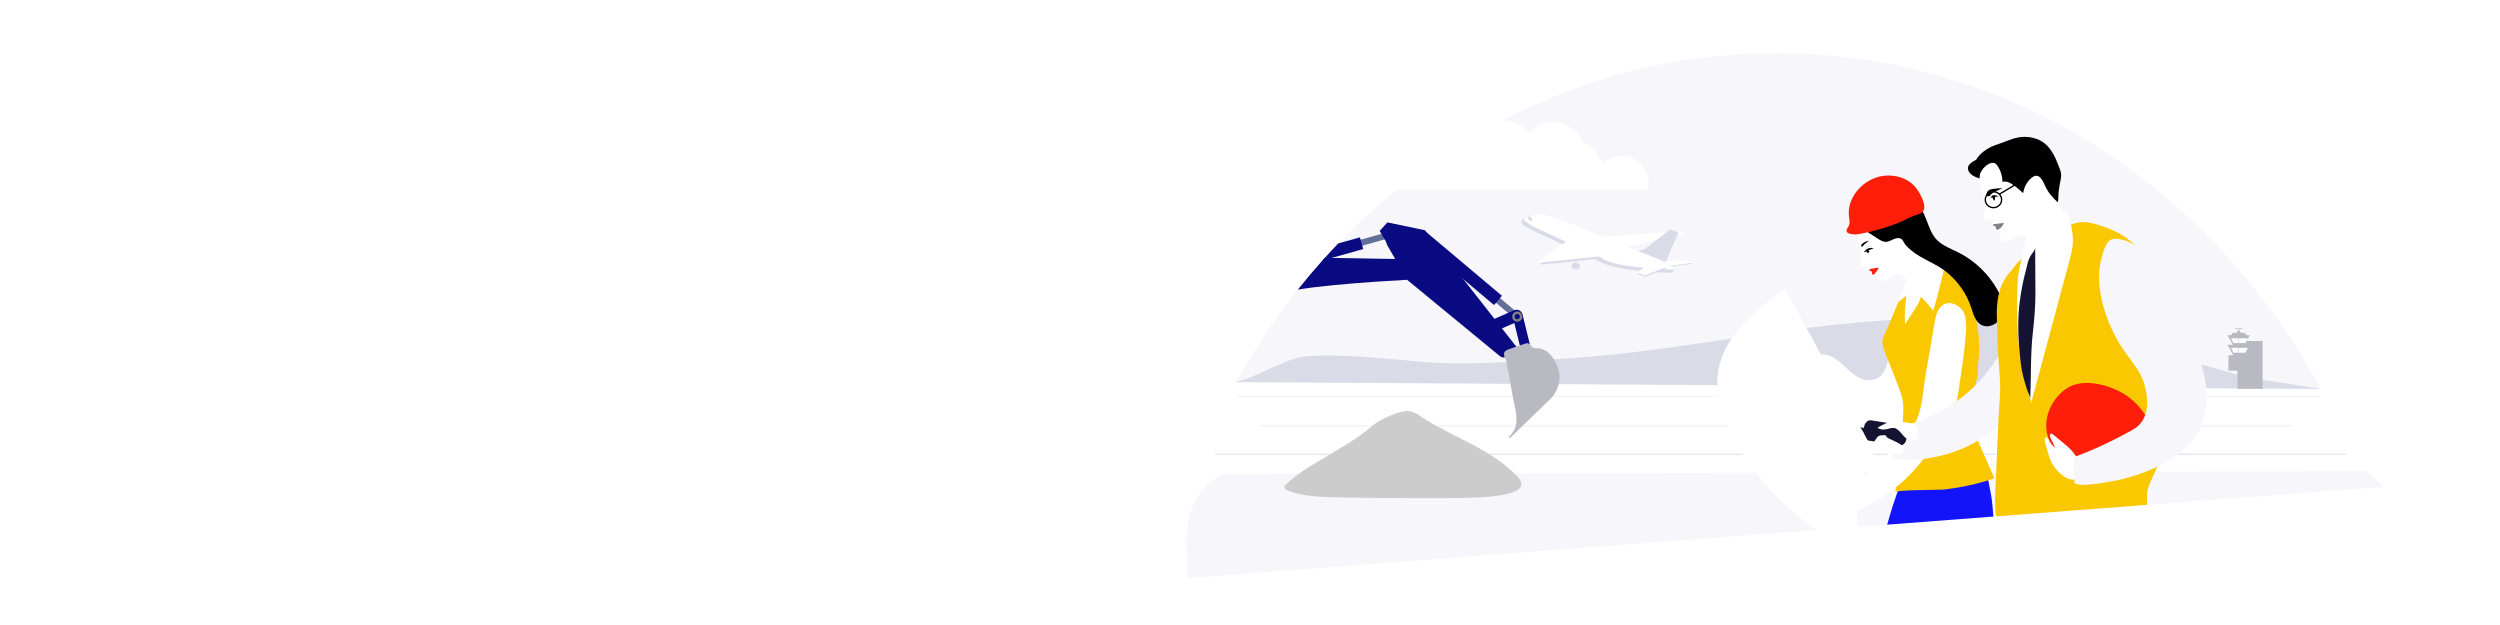 <?xml version="1.0" encoding="UTF-8" standalone="no"?>
<svg
   xmlns:ns="&amp;ns_sfw;"
   xmlns:dc="http://purl.org/dc/elements/1.1/"
   xmlns:cc="http://creativecommons.org/ns#"
   xmlns:rdf="http://www.w3.org/1999/02/22-rdf-syntax-ns#"
   xmlns:svg="http://www.w3.org/2000/svg"
   xmlns="http://www.w3.org/2000/svg"
   xmlns:sodipodi="http://sodipodi.sourceforge.net/DTD/sodipodi-0.dtd"
   xmlns:inkscape="http://www.inkscape.org/namespaces/inkscape"
   version="1.1"
   id="Ebene_1"
   x="0px"
   y="0px"
   viewBox="0 0 1440 360"
   style="enable-background:new 0 0 1440 360;"
   xml:space="preserve"
   sodipodi:docname="illustration bauprojekte.svg"
   inkscape:version="1.0.2 (e86c8708, 2021-01-15)"><defs
   id="defs1047"><filter
     id="filter1_d"
     x="741.242"
     y="-24.054"
     width="283.599"
     height="175.786"
     filterUnits="userSpaceOnUse"
     color-interpolation-filters="sRGB"><feFlood
       flood-opacity="0"
       result="BackgroundImageFix"
       id="feFlood797" /><feColorMatrix
       in="SourceAlpha"
       type="matrix"
       values="0 0 0 0 0 0 0 0 0 0 0 0 0 0 0 0 0 0 127 0"
       id="feColorMatrix799" /><feOffset
       dy="4"
       id="feOffset801" /><feGaussianBlur
       stdDeviation="34"
       id="feGaussianBlur803" /><feColorMatrix
       type="matrix"
       values="0 0 0 0 0.039 0 0 0 0 0.039 0 0 0 0 0.51 0 0 0 0.07 0"
       id="feColorMatrix805" /><feBlend
       mode="normal"
       in2="BackgroundImageFix"
       result="effect1_dropShadow"
       id="feBlend807" /><feBlend
       mode="normal"
       in="SourceGraphic"
       in2="effect1_dropShadow"
       result="shape"
       id="feBlend809" /></filter></defs><sodipodi:namedview
   pagecolor="#ffffff"
   bordercolor="#666666"
   borderopacity="1"
   objecttolerance="10"
   gridtolerance="10"
   guidetolerance="10"
   inkscape:pageopacity="0"
   inkscape:pageshadow="2"
   inkscape:window-width="1531"
   inkscape:window-height="480"
   id="namedview1045"
   showgrid="false"
   inkscape:zoom="0.74097222"
   inkscape:cx="819.86879"
   inkscape:cy="225.88566"
   inkscape:window-x="202"
   inkscape:window-y="493"
   inkscape:window-maximized="0"
   inkscape:current-layer="Ebene_1" />
<style
   type="text/css"
   id="style913">
	.st0{fill:#F7F7FB;}
	.st1{fill:#D9DCE7;}
	.st2{fill-rule:evenodd;clip-rule:evenodd;fill:#FFFFFF;}
	.st3{fill:#B9B9C2;}
	.st4{fill:#FFFFFF;}
	.st5{fill:#E4E6F0;}
	.st6{fill:#1414FA;}
	.st7{fill:#FAC800;}
	.st8{fill:#32DCC8;}
	.st9{fill:#FF1E0A;}
	.st10{fill:#F9F9F9;}
	.st11{fill:#141432;}
	.st12{fill:#808080;}
	.st13{fill:none;stroke:#000000;stroke-width:0.8;stroke-miterlimit:10;}
	.st14{fill:#636F99;}
	.st15{fill:#0A0A82;}
	.st16{fill:#CCCCCC;}
</style>
<g
   id="g919">
	<path
   class="st0"
   d="M1372.778,280.397l-689.049,52.565l-0.395-20.428   c-0.201-10.399,2.426-20.41,7.287-27.808   c4.893-7.435,11.696-11.661,18.848-11.69l654.54-1.659L1372.778,280.397z"
   id="path917" />
</g>
<path
   class="st0"
   d="M1336.91,224.42l-624.9-4.44  c10.44-18.8,22.34-36.58,35.54-53.15c4.56-5.73,9.27-11.32,14.14-16.75  c0.47-0.53,0.94-1.06,1.42-1.58c2.54-2.81,5.12-5.57,7.73-8.29  c65.76-68.4,155.85-110.31,254.97-109.61  C1159.2,31.55,1275.15,109.41,1336.91,224.42z"
   id="path921" />
<path
   class="st1"
   d="M1336.756,223.966c-19.871-3.097-39.484-5.935-48.258-8.258  c-8.774-2.323-110.967-33.598-180.841-32.135  c-68.596,1.437-135.782,18.287-204.218,22.851  c-66.323,4.423-73.973,2.962-94.683,1.026  c-31.947-2.986-52.903-3.613-61.419-1.29  c-12.567,3.427-24.504,11.603-36.387,13.919L1336.756,223.966z"
   id="path923" />

<g
   id="g951">
	<path
   class="st3"
   d="M1287.485,189.608c-0.11,0-0.23-0.084-0.23-0.225   c0-0.113,0.09-0.226,0.23-0.226h4.04c0.11,0,0.22,0.085,0.22,0.226   c0,0.112-0.08,0.225-0.22,0.225H1287.485z"
   id="path927" />
	<path
   class="st3"
   d="M1288.245,192.06l1.3-2.339l1.3,2.339H1288.245z"
   id="path929" />
	<path
   class="st3"
   d="M1303.255,196.401h-14.44v27.565h14.44V196.401z"
   id="path931" />
	<path
   class="st3"
   d="M1295.865,193.075l-6.38,11.64l-6.4-11.64H1295.865z"
   id="path933" />
	<path
   class="st4"
   d="M1293.355,197.613l1.41-2.79h-9.71l1.42,2.79H1293.355z"
   id="path935" />
	<path
   class="st3"
   d="M1295.865,198.599l-6.38,11.64l-6.4-11.64H1295.865z"
   id="path937" />
	<path
   class="st4"
   d="M1293.355,203.166l1.41-2.819h-9.71l1.42,2.819H1293.355z"
   id="path939" />
	<path
   class="st3"
   d="M1295.895,204.743h-7.08v11.189h7.08V204.743z"
   id="path941" />
	<path
   class="st3"
   d="M1294.995,204.602h-11.4v8.906h11.4V204.602z"
   id="path943" />
	<path
   class="st3"
   d="M1294.175,208.492h-10.58v0.592h10.58V208.492z"
   id="path945" />
	<path
   class="st3"
   d="M1289.435,193.949h-0.26v9.385h0.26V193.949z"
   id="path947" />
	<path
   class="st3"
   d="M1286.325,191.694c-0.19,0-0.39,0.112-0.5,0.31l-1.08,1.945h9.57   l-1.05-1.889c-0.11-0.225-0.36-0.366-0.62-0.366H1286.325z"
   id="path949" />
</g>
<g
   id="g981">
	<path
   class="st1"
   d="M957.588,151.061l12.696-0.705l4.796,1.551l-13.824,1.832   L957.588,151.061z"
   id="path953" />
	<path
   class="st4"
   d="M957.588,150.497l12.696-0.705l4.796,1.551l-13.824,1.832   L957.588,150.497z"
   id="path955" />
	<path
   class="st1"
   d="M876.364,127.384c0.197-0.648,0.677-1.155,1.297-1.381l2.54-0.902   l2.793-1.381c0.959-0.479,2.003-0.704,3.075-0.676l1.1,0.028   c1.467,0.028,2.934,0.31,4.317,0.789l11.482,3.89   c0.339,0.112,0.706,0.253,1.044,0.394l54.141,22.21   c0.874,0.366,1.721,0.817,2.511,1.381l2.708,1.888   c0.705,0.48,0.987,1.381,0.733,2.171l-0.084,0.31   c-0.198,0.592-0.762,1.014-1.383,0.986l-11.087-0.366   c-0.367,0-0.706-0.028-1.072-0.085l-13.204-1.494   c-0.705-0.084-1.439-0.197-2.116-0.338l-6.856-1.437   c-1.382-0.282-2.736-0.733-4.034-1.353l-41.05-19.053   c-0.592-0.282-1.156-0.592-1.721-0.902l-4.26-2.565   C876.476,129.075,876.138,128.202,876.364,127.384z"
   id="path957" />
	<path
   class="st4"
   d="M963.372,153.597l-2.709-1.888c-0.79-0.536-1.636-1.015-2.511-1.381   l-54.14-22.21c-0.339-0.141-0.705-0.282-1.044-0.395l-11.482-3.889   c-1.383-0.479-2.85-0.733-4.317-0.789l-1.1-0.029   c-1.072-0.028-2.116,0.198-3.076,0.677l-2.793,1.381l-2.369,0.845   c-0.113,0.733,0.225,1.466,0.874,1.861l4.26,2.564   c0.565,0.339,1.129,0.649,1.721,0.902l41.05,18.997   c1.298,0.592,2.652,1.043,4.034,1.353l6.856,1.437   c0.705,0.141,1.411,0.254,2.116,0.339l13.204,1.493   c0.366,0.029,0.705,0.057,1.072,0.085l11.087,0.366c0.029,0,0.029,0,0.057,0   C964.275,154.668,963.964,153.992,963.372,153.597z"
   id="path959" />
	<path
   class="st4"
   d="M921.532,136.517l45.282-3.241l3.808,1.55l-35.548,7.751   L921.532,136.517z"
   id="path961" />
	<path
   class="st1"
   d="M906.72,155.119c0.811,0,1.467-0.82,1.467-1.832   c0-1.012-0.656-1.832-1.467-1.832c-0.81,0-1.467,0.82-1.467,1.832   C905.253,154.299,905.91,155.119,906.72,155.119z"
   id="path963" />
	<path
   class="st1"
   d="M908.554,155.26c0.81,0,1.467-0.82,1.467-1.832   c0-1.012-0.657-1.832-1.467-1.832s-1.467,0.82-1.467,1.832   C907.087,154.44,907.744,155.26,908.554,155.26z"
   id="path965" />
	<path
   class="st1"
   d="M907.99,146.382h-0.706v7.61h0.706V146.382z"
   id="path967" />
	<path
   class="st1"
   d="M943.538,144.55l3.668-0.987l14.67-11.415l4.937,1.691l-7.335,17.052   L943.538,144.55z"
   id="path969" />
	<path
   class="st1"
   d="M952.341,151.878l-9.451,5.919l4.937,1.691l12.272-4.933   L952.341,151.878z"
   id="path971" />
	<path
   class="st4"
   d="M952.143,151.032l-9.452,5.919l4.938,1.691l12.272-4.932   L952.143,151.032z"
   id="path973" />
	<path
   class="st1"
   d="M904.802,139.618l-17.69,12.26l0.988,0.564l34.984-3.664   L904.802,139.618z"
   id="path975" />
	<path
   class="st4"
   d="M903.109,138.49l-17.69,12.261l0.988,0.563l34.984-3.664   L903.109,138.49z"
   id="path977" />
	<path
   class="st1"
   d="M882.74,126.088l-0.593-0.423c-0.254-0.169-0.451-0.423-0.536-0.733   l-0.141-0.451l-1.241,0.62l-0.198,0.085l0.085,0.592   c0.085,0.479,0.338,0.874,0.733,1.155l0.621,0.395   c0.169,0.113,0.395,0.141,0.593,0.056c0.197-0.084,0.338-0.225,0.423-0.422   L882.74,126.088z"
   id="path979" />
</g>
<rect
   id="XMLID_311_"
   x="699.929"
   y="261.313"
   class="st5"
   width="651.969"
   height="0.784" />
<rect
   id="XMLID_600_"
   x="725.394"
   y="245.17"
   class="st5"
   width="595.276"
   height="0.367" />
<rect
   id="XMLID_315_"
   x="712.504"
   y="228.353"
   class="st5"
   width="623.622"
   height="0.264" />
<g
   id="g1024">
	<path
   id="XMLID_712_"
   d="M1146.258,102.411c0.383-2.904-0.308-7.783-2.557-9.993   c-2.242-2.203-6.502-0.156-8.466,1.481c-0.699,0.583-1.343,1.29-1.597,2.164   c-0.365,1.249,0.148,2.623,0.996,3.61c2.273,2.646,6.884,3.403,10.075,4.447   c0.419,0.137,0.89-0.103,1.147-0.462   C1146.113,103.299,1146.2,102.849,1146.258,102.411z" />
	<path
   id="XMLID_710_"
   class="st4"
   d="M1093.361,134.513c-4.472-0.228-8.953,0.749-13.417,0.246   c-1.735-0.195-3.921-0.576-5.528-1.262c-1.047-0.447-2.424-2.423-3.234-1.467   c-0.319,0.376-0.569,0.766-0.778,1.166c-0.526,1.35-0.514,3.018-0.312,4.288   c0.359,2.258,1.049,4.407,1.773,6.558c0.513,1.523,0.704,3.066,0.104,4.62   c-0.032,0.714-0.437,1.311-0.626,1.976c-0.421,1.482,0.214,2.551,1.743,2.58   c1.377,0.026,2.238,0.602,3.2,1.503c0.687,0.644,1.555,1.06,2.263,1.671   c0.306,0.264,0.234,0.508,0.187,0.875c-0.065,0.514,0.269,0.679,0.731,0.744   c0.315,0.045,0.629,0.089,0.944,0.134c0.108,0.015,0.218,0.031,0.318,0.077   c0.345,0.159,0.436,0.596,0.507,0.969c0.097,0.513,0.236,1.018,0.416,1.509   c0.113,0.308,0.244,0.616,0.457,0.865c0.848,0.993,2.571,0.355,3.562-0.043   c1.152-0.462,2.212-1.103,3.325-1.645c1.166-0.567,2.505-1.897,3.762-2.126   c1.641-0.298,3.597,1.262,4.544,2.424c1.379,1.691,2.751,4.454,2.587,6.626   c-0.192,2.543-1.497,5.106-2.154,7.555c-1.865,6.95-3.914,13.851-6.144,20.693   c0.51-1.563,3.73-3.771,4.902-4.996c1.72-1.799,3.414-3.622,5.083-5.469   c6.326-6.998,15.129-15.347,15.823-25.317   C1118.357,145.512,1106.48,135.183,1093.361,134.513z" />
	<path
   id="XMLID_709_"
   class="st4"
   d="M1100.911,224.056c9.076-11.615,14.441-32.517,8.806-46.202   c-1.432-3.478-5.205-6.506-9.398-6.176c-3.256,0.257-5.975,2.464-7.431,5.035   s-1.874,5.485-2.271,8.336c-0.94,6.755-1.881,13.511-2.821,20.266   c-0.735,5.284-2.402,11.615-8.167,13.254   c-12.04,3.423-17.86-12.788-28.023-14.249c-1.265-0.182-2.561-0.142-3.826-0.322   c-5.418-0.771-9.215-5.329-14.504-6.617c-1.952-0.475-4.471-0.268-5.409,1.309   c-0.694,1.166-0.193,2.659,0.801,3.644c1.568,1.553,3.97,2.475,5.722,3.945   c2.473,2.075,4.966,4.133,7.449,6.199c4.828,4.018,9.656,8.036,14.484,12.055   c6.812,5.669,14.695,11.717,24.073,11.453   C1088.906,235.747,1096.092,230.223,1100.911,224.056z" />
	<path
   class="st6"
   d="M1148.21,297.53l-61.2,4.67   c3.95-14.33,9.96-31.89,17.21-41.67c0.84-1.13,1.72-2.26,2.66-3.33   c0.26-0.9,0.58-1.77,1.02-2.61c3.88-7.38,19.45-7.37,25.3-2.5   c9.49,7.88,11.61,22.16,13.73,33.42   C1147.44,288.19,1147.79,292.86,1148.21,297.53z"
   id="path989" />
	<path
   id="XMLID_707_"
   class="st7"
   d="M1086.387,204.702c-0.883-2.312-2.036-5.141-2.127-7.646   c-0.095-2.612,2.038-5.86,3.026-8.242c2.499-6.024,4.997-12.048,7.496-18.073   c1.284-3.097,2.655-6.314,5.204-8.491c2.205-1.883,5.059-2.783,7.829-3.639   c4.336-1.339,10.077-4.568,14.425-1.919c1.849,1.127,3.299,2.874,4.576,4.591   c0.732,0.984,3.347,3.786,3.347,5.013c2.65,4.054,4.848,8.403,6.547,12.938   c2.621,6.997,3.042,13.622,3.322,20.996c0.173,4.556-0.886,8.994-0.886,13.472   c0,9.171-7.212,18.923-4.311,28.11c3.614,11.447,9.329,22.618,13.912,33.719   c-9.437,3.177-19.214,5.338-29.109,6.444c-2.436,0.272-27.697,0.14-27.844,1.451   c1.375-12.226,2.21-24.289,4.04-36.336c0-6.927,1.477-13.075-0.729-19.823   c-2.398-7.335-5.603-14.502-8.385-21.701   C1086.609,205.279,1086.497,204.991,1086.387,204.702z" />
	<path
   id="XMLID_706_"
   class="st4"
   d="M1101.816,152.32c-2.852,7.184-5.704,14.369-8.556,21.553   c1.832-0.883,3.291-2.43,4.854-3.727c-0.694,5.511-1.389,11.091-0.692,16.601   c1.89-2.977,3.78-5.954,5.669-8.931c1.404-2.211,2.83-4.477,3.423-7.028   c2.272,2.831,5.043,5.208,6.917,8.247c2.426-6.855,3.857-14.263,5.736-21.3   c0.633-2.369,1.017-5.393-1.166-6.765c-1.251-0.787-2.899-0.68-4.405-0.542   c-4.055,0.371-8.11,0.743-12.166,1.114c0.186,0.564,0.372,1.127,0.558,1.691" />
	<path
   id="XMLID_705_"
   class="st8"
   d="M1076.665,143.059c-0.663,0.31-1.18,0.525-1.896,0.637   c-0.034,0.084-0.09,0.15-0.135,0.225c-0.091-0.136-0.145-0.3-0.145-0.465   c-0.002-1.161,1.558-1.844,2.517-1.79c0.277,0.016,0.866,0.168,0.979,0.455   c0.026,0.066,0.027,0.137,0.025,0.208c-0.134,0.075-0.255,0.139-0.307,0.171   C1077.367,142.706,1077.02,142.893,1076.665,143.059z" />
	<path
   id="XMLID_704_"
   d="M1075.107,144.317c0.079-0.308,0.336-0.516,0.827-0.403   c0.741,0.171,1.148,1.559,0.213,1.732   C1075.42,145.78,1074.963,144.881,1075.107,144.317z" />
	<path
   id="XMLID_703_"
   class="st9"
   d="M1081.212,154.213c0.262-0.078,0.538-0.211,0.723,0.068   c0.178,0.268-0.05,0.51-0.178,0.731c-0.577,0.992-1.221,1.932-2.052,2.723   c-0.138,0.131-0.269,0.269-0.419,0.391c-0.719,0.193-1.125-0.192-1.004-0.819   c0.145-0.75-0.102-1.041-0.762-1.216c-0.328-0.087-0.715-0.258-0.745-0.641   c-0.019-0.249,0.123-0.363,0.3-0.446c0.138-0.065,0.297-0.111,0.421-0.185   C1078.737,154.627,1080,154.574,1081.212,154.213z" />
	<path
   id="XMLID_702_"
   class="st10"
   d="M1076.665,143.059c-0.663,0.31-1.18,0.525-1.896,0.637   c-0.034,0.084-0.09,0.15-0.135,0.225c-0.091-0.136-0.145-0.3-0.145-0.465   c-0.002-1.161,1.558-1.844,2.517-1.79c0.277,0.016,0.866,0.168,0.979,0.455   c0.026,0.066,0.027,0.137,0.025,0.208c-0.134,0.075-0.255,0.139-0.307,0.171   C1077.367,142.706,1077.02,142.893,1076.665,143.059z" />
	<path
   id="XMLID_701_"
   class="st4"
   d="M1120.851,244.581c1.371-2.45,2.696-4.926,3.988-7.419   c3.034-5.855,3.454-13.925,4.495-20.365c1.208-7.47,2.144-14.984,2.805-22.521   c0.457-5.209,1.287-13.05-2.968-16.942c-3.724-3.407-9.134-4.085-12.217,0.454   c-1.621,2.387-2.149,5.329-2.639,8.173c-1.744,10.128-3.489,20.255-5.233,30.383   c-1.44,8.359-1.672,18.47-5.461,26.177c-2.466,5.016-7.383,8.703-10.88,12.978   c-5.724,6.995-11.867,13.624-19.128,19.07c-3.828,2.952-7.914,5.7-10.898,9.504   c-2.984,3.804-4.72,9.003-3.053,13.541c0.677-0.193,1.352-0.393,2.024-0.602   c16.81-5.224,31.939-15.511,43.272-28.947   C1111.093,260.79,1116.232,252.834,1120.851,244.581z" />
	<path
   id="XMLID_697_"
   d="M1150.633,167.152c0.072,0.13,0.143,0.26,0.214,0.391   c1.981,3.659,3.562,7.78,2.98,11.9c-1.005,7.121-10.477,12.059-15.267,5.269   c-1.669-2.365-2.362-5.256-3.296-7.996c-2.615-7.674-7.465-14.527-13.675-19.717   c-6.404-5.353-14.451-7.498-20.804-12.863c-1.182-0.998-2.512-2.189-3.446-3.424   c-0.794-1.05-1.162-2.472-2.373-3.164c-1.32-0.754-2.993-0.344-4.383,0.273   c-1.39,0.618-2.759,1.441-4.279,1.478c-1.736,0.043-3.309-0.945-4.761-1.896   c-2.25-1.474-4.531-2.955-6.803-4.383c-2.002-1.259-4.185-1.937-5.302-4.218   c-2.549-5.204,2.675-8.404,6.424-10.839c7.533-4.892,18.28-6.194,26.431-1.824   c7.452,3.995,7.46,16.244,13.422,22.123c3.413,3.366,8.098,5.02,12.377,7.179   C1137.546,150.21,1145.51,157.884,1150.633,167.152z" />
	<path
   id="XMLID_696_"
   class="st0"
   d="M1173.716,211.804c4.986-13.785,9.939-33.197,4.726-47.374   c-1.279-3.478-4.649-6.506-8.394-6.176c-2.908,0.257-5.336,2.464-6.637,5.035   s-1.674,5.485-2.028,8.336c-1.239,9.959-1.122,19.483-6.599,27.856   c-5.449,8.331-10.41,16.284-17.659,23.217   c-13.782,13.181-31.64,22.07-50.479,24.393   c1.153,5.716,2.306,11.432,3.458,17.148c19.574,2.374,39.963-3.039,55.89-14.838   c12.523-9.277,22.189-22.425,27.569-37.175   C1173.614,212.087,1173.665,211.946,1173.716,211.804z" />
	<path
   class="st7"
   d="M1236.7,284.55c-0.14,1.68-0.1,3.87,0.04,6.23   l-86.94,6.63c-0.65-4.13-0.73-9.09-0.61-11.82   c0.66-15.03,1.32-30.06,1.99-45.09c0.3-6.8,1.19-13.87,0.84-20.62   c-0.37-7.44-1.14-14.85-1.41-22.29c-0.08-2.39-0.13-4.77-0.13-7.15   c-0.36-6.56-0.72-13.21,0.53-19.65c1.05-5.42,3.33-10.53,7.12-14.48   c1.57-1.63,2.56-3.63,4.16-5.22c1.87-1.86,4.14-3.25,5.83-5.31   c2.11-2.57,4.53-5.86,7.12-7.88c3.65-2.83,9.03-4.46,13.16-6.48   c2.94-1.43,5.94-2.88,9.16-3.33c4.02-0.56,8.07,0.48,11.93,1.72   c7.52,2.42,15.03,5.81,20.43,11.74c3.95,4.34,6.56,9.79,8.7,15.32   c1.82,4.67,3.35,9.48,4.4,14.4c2.54,11.94,2.22,24.29,4.42,36.28   c0.81,4.47,1.05,8.36,1.12,12.85c0.09,5.81,1.43,11.47,1.31,17.33   c-0.25,11.47-3.78,22.49-8.08,32.95   C1239.93,275.2,1237.11,279.67,1236.7,284.55z"
   id="path1000" />
	<path
   id="XMLID_693_"
   class="st9"
   d="M1226.865,273.913c9.199-3.299,12.849-14.187,11.977-23.179   c-0.521-5.371-1.128-9.033-4.405-13.538c-3.222-4.43-7.368-8.193-12.118-10.927   c-8.449-4.864-22.681-8.413-31.427-2.872   c-9.717,6.156-15.332,19.468-10.524,30.172   c4.448,9.902,15.547,14.578,25.685,18.115   C1212.803,274.038,1220.198,276.304,1226.865,273.913z" />
	<path
   id="XMLID_692_"
   class="st10"
   d="M1177.172,141.282c0.356,0.681,0.738,1.348,1.139,2.003   c-0.29,0.131-0.585,0.242-0.889,0.328   C1177.354,142.837,1177.278,142.06,1177.172,141.282z" />
	<path
   id="XMLID_690_"
   class="st4"
   d="M1164.17,209.018c-0.012-0.042,0.017-0.524,0.005-0.566   c-0.624-2.214-3.271-18.471-1.997-46.086c0.347-7.513,2.851-14.685,4.261-22.022   c0.554-2.88,0.399-5.637,2.336-7.905c2.084-2.441,4.588-4.657,7.538-5.974   c4.571-2.04,9.469-2.325,13.858-4.876c0.109-0.063,2.198,5.838,2.348,6.386   c0.65,2.37,0.933,4.741,1.28,7.162c0.668,4.658-0.391,9.726-1.604,14.24   c-7.468,27.793-14.936,55.586-22.404,83.378c0.445-1.657-0.41-2.799-0.921-4.24   c-0.715-2.017-0.983-4.327-1.458-6.417   C1166.415,217.705,1165.381,213.323,1164.17,209.018z" />
	<path
   id="XMLID_689_"
   class="st11"
   d="M1170.939,191.389c-1.467,12.77-0.928,25.716-1.565,38.566   c0.073-1.47-1.251-3.814-1.704-5.238c-0.579-1.82-1.144-3.645-1.677-5.48   c-1.083-3.729-1.704-7.212-2.151-11.064c-1.351-11.64-1.955-23.448-0.395-35.061   c0.78-5.807,1.92-11.565,3.416-17.229c0.692-2.62,1.213-5.768,2.505-8.164   c0.947-1.755,2.604-2.873,2.894-5.012c0.051,8.41,0.092,16.821,0.137,25.232   C1172.443,175.879,1171.846,183.491,1170.939,191.389z" />
	<path
   id="XMLID_623_"
   class="st10"
   d="M1177.172,141.282c0.356,0.681,0.738,1.348,1.139,2.003   c-0.29,0.131-0.585,0.242-0.889,0.328   C1177.354,142.837,1177.278,142.06,1177.172,141.282z" />
	<path
   id="XMLID_622_"
   class="st9"
   d="M1071.762,134.651c-1.363,0.258-2.766,0.494-4.171,0.336   c-1.701-0.192-4.331-0.507-3.941-2.46c0.181-0.908,0.901-1.655,1.298-2.507   c0.73-1.564,0.334-3.345,0.099-5.042c-1.325-9.559,5.597-19.026,15.065-22.534   c7.894-2.925,17.983-0.988,23.196,5.406c2.22,2.723,6.114,9.316,4.865,12.904   c-0.881,2.532-3.434,2.602-5.809,3.548c-3.183,1.267-6.087,2.953-9.28,4.212   C1086.3,131.191,1079.14,133.256,1071.762,134.651z" />
	<path
   id="XMLID_620_"
   d="M1076.548,138.627c-1.052,0.867-2.238,1.681-3.173,2.673   c-0.257,0.273-0.67,1.029-1.151,0.724c-0.224-0.142-0.224-0.47-0.154-0.726   c0.231-0.842,1.176-1.388,1.903-1.791   C1074.771,139.065,1075.646,138.764,1076.548,138.627z" />
	<path
   id="XMLID_619_"
   class="st11"
   d="M1095.893,244.964l-18.124-2.85   c-1.868-0.294-3.683,1.381-4.054,3.742l-0.057,0.585l-26.006-3.54   c-0.325-0.051-0.641,0.24-0.705,0.651c-0.064,0.411,0.147,0.785,0.471,0.836   l25.888,4.409l-0.07,0.109c-0.371,2.36,0.842,4.512,2.71,4.805l18.124,2.85   c1.868,0.294,3.683-1.382,4.054-3.742l0.48-3.051   C1098.974,247.41,1097.761,245.258,1095.893,244.964z" />
	<path
   id="XMLID_613_"
   class="st4"
   d="M1102.5,244.058c-3.64-0.128-7.151-1.693-10.79-1.55   c-3.675,0.144-7.034,2.002-10.235,3.813c1.239,1.072,3.035,1.248,4.655,1.003   c1.79-0.27,3.773-1.317,5.565-0.632c0.909,0.348,1.677,0.987,2.361,1.68   c1.058,1.072,1.956,2.296,3.031,3.352s2.383,1.961,3.874,2.177   c1.491,0.216,3.173-0.41,3.848-1.757c0.762-1.519-0.109-3.478-0.366-5.058   c-0.266-1.633-1.072-2.311-2.537-3.106" />
	<path
   id="XMLID_612_"
   class="st4"
   d="M1093.158,255.053c-0.221-0.111-0.444-0.218-0.667-0.325   c-1.552-0.745-3.104-1.49-4.655-2.236c-0.371-0.178-0.753-0.365-1.014-0.683   c-0.309-0.377-0.455-0.938-0.912-1.109c-0.189-0.071-0.398-0.058-0.6-0.043   c-1.354,0.098-2.709-0.084-3.736,0.911c-0.855,0.829-1.342,1.963-2.045,2.909   c-0.116,0.157-0.236,0.321-0.27,0.513c-0.074,0.426,0.285,0.787,0.533,1.141   c0.28,0.4,0.441,0.874,0.724,1.273c0.584,0.822,1.592,1.209,2.54,1.552   c2.555,0.924,5.173,1.547,7.815,2.207c1.021,0.213,2.075,0.39,3.103,0.213   c1.051-0.181,2.502-0.969,2.599-2.184c0.082-1.028-0.775-2.282-1.506-2.924   C1094.499,255.768,1093.837,255.393,1093.158,255.053z" />
	<path
   id="XMLID_611_"
   class="st4"
   d="M1198.283,273.476c1.519-2.537,0.521-5.076-0.663-7.493   c-1.223-2.496-2.819-4.809-4.722-6.835c-1.661-1.768-3.544-3.311-5.422-4.848   c-1.658-1.358-3.317-2.716-4.975-4.073c-0.339-0.277-0.75-0.573-1.175-0.466   c-0.398,0.1-0.635,0.538-0.641,0.949c-0.013,0.99,0.794,2.324,1.225,3.204   c0.637,1.299,1.273,2.598,1.909,3.897c-1.701-1.113-3.058-2.744-3.842-4.62   c-0.242-0.578-0.571-1.287-1.198-1.302c-0.478-0.011-0.864,0.445-0.943,0.917   c-0.307,1.831,1.005,4.965,1.469,6.782c0.656,2.568,1.489,5.103,2.726,7.454   C1184.453,271.645,1193.811,280.943,1198.283,273.476z" />
	<path
   id="XMLID_610_"
   d="M1073.519,145.223c0.586-0.455,0.993-1.107,1.571-1.571   c0.572-0.459,1.291-0.713,2.019-0.799c0.728-0.086,1.468-0.01,2.186,0.139   c-0.584,0.205-1.161,0.429-1.736,0.66c-0.605,0.243-1.208,0.495-1.78,0.807   c-0.35,0.191-0.69,0.405-1.057,0.561s-0.771,0.254-1.166,0.198" />
	<path
   id="XMLID_609_"
   class="st0"
   d="M1270.364,220.264c-1.99-13.781-8.369-26.74-14.637-39.294   c-7.152-14.324-15.898-39.528-34.238-43.105c-3.679-0.717-6.546-0.443-8.233,2.941   c-1.683,3.377-2.731,7.068-3.445,10.761c-3.034,15.687,3.557,34.451,11.81,47.652   c4.443,7.108,10.952,13.557,13.365,21.587c3.022,10.059,3.087,21.288-6.483,26.685   c-11.162,6.295-22.336,11.542-34.37,15.997   c0.226,4.694,0.452,9.388,0.678,14.082c0.212,4.402,25.98-1.097,28.427-1.77   c25.456-7,49.207-19.574,47.685-49.831   C1270.827,224.052,1270.636,222.151,1270.364,220.264z" />
	<path
   id="XMLID_726_"
   class="st4"
   d="M1163.159,135.63c-0.076,0.023-0.153,0.048-0.231,0.075   c-1.369,0.483-2.543,1.384-3.771,2.159c-1.228,0.775-2.605,1.451-4.056,1.395   c-1.451-0.056-2.951-1.071-3.103-2.515c-0.077-0.728,0.185-1.445,0.276-2.172   c0.091-0.727-0.058-1.584-0.691-1.953c-0.41-0.239-0.927-0.212-1.358-0.412   c-1.163-0.539,0.393-1.502-0.551-2.009c-0.61-0.328-1.221-0.656-1.831-0.983   c-0.066-0.035-0.133-0.072-0.183-0.127c-0.219-0.239-0.004-0.606,0.137-0.898   c0.277-0.573,0.218-1.293-0.149-1.813c-0.49-0.694-0.963-0.382-1.494-0.023   c-0.564,0.381-1.137,0.642-1.846,0.663c-0.698,0.021-1.456-0.298-1.739-0.936   c-0.213-0.48-0.126-1.034-0.035-1.551c0.314-1.78,0.628-3.559,0.943-5.339   c0.127-0.717,0.28-1.312,0.537-1.976c0.235-0.606,0.575-1.494,0.275-2.126   c-0.266-0.561-0.86-0.76-1.336-1.093c-0.652-0.456-0.598-1.34-0.757-2.074   c-0.388-1.786-0.894-3.547-1.513-5.267c-0.167-0.465-0.344-0.929-0.445-1.413   c-0.21-1.001-0.091-2.038,0.029-3.054c0.071-0.603,0.142-1.205,0.214-1.808   c0.052-0.441-0.101-0.192-0.067-0.635c-0.578-0.254-1.156-0.508-1.734-0.762   c-0.534-0.235-1.123-0.526-1.311-1.078c-0.126-0.369-0.04-0.774,0.048-1.154   c0.148-0.636,0.312-1.296,0.732-1.796c0.158-0.189,0.349-0.349,0.498-0.546   c0.667-0.887,0.278-2.161,0.549-3.237c0.196-0.778,0.74-1.431,1.383-1.911   c0.375-0.28,0.859-0.632,1.321-0.74c4.072-0.95,8.91-2.979,12.077-5.766   c3.119-2.745,7.411-3.71,11.563-3.857c0.496-0.018,1.025-0.012,1.444,0.255   c0.046-0.112,0.092-0.224,0.138-0.336c3.049,0.451,5.421,1.487,8.244,2.723   c0.989,0.433,1.963,0.915,2.839,1.545c3.2,2.301,4.708,6.235,6.05,9.941   c0.458,1.266,0.917,2.532,1.375,3.798c0.365,1.007,0.731,2.022,0.896,3.081   c0.126,0.809,0.117,1.652,0.171,2.471c0.06,0.916-0.012,1.84-0.218,2.734   c-0.169,0.737-0.427,1.454-0.544,2.202c-0.183,1.178-0.008,2.381-0.066,3.571   c-0.047,0.942-0.24,1.872-0.3,2.814c-0.151,2.335,0.526,4.673,1.638,6.731   c1.112,2.058,2.646,3.861,4.287,5.528c0.115,0.117,0.235,0.241,0.275,0.401   c0.039,0.16-0.01,0.327-0.066,0.482c-0.563,1.569-1.79,2.827-3.181,3.744   s-2.955,1.533-4.495,2.17c-2.543,1.052-5.072,2.165-7.721,2.926   c-2.431,0.698-5.058,1.226-7.582,0.749   C1166.757,136.055,1165.192,135.025,1163.159,135.63z" />
	<path
   id="XMLID_725_"
   d="M1149.03,115.061c0.027-0.18,0.038-0.372,0.047-0.511   c0.017-0.278-0.067-0.915,0.128-1.134c0.105-0.118,0.907-0.169,0.907-0.164   c0.24-0.019,0.507-0.01,0.741-0.058c0.086-0.018,0.279-0.149,0.364-0.107   c-0.831-0.419-1.758-0.647-2.688-0.66c-0.208-0.003-0.419,0.005-0.619,0.062   c-0.345,0.098-0.53,0.361-0.766,0.609c-0.131,0.137-0.262,0.275-0.394,0.412   c-0.038,0.039-0.376,0.348-0.363,0.38c0.394-0.006,0.787-0.079,1.156-0.216   c-0.036,0.013,0.447,0.909,0.479,0.991c0.098,0.246,0.264,0.455,0.426,0.662   C1148.827,115.808,1148.969,115.466,1149.03,115.061z" />
	<path
   id="XMLID_724_"
   class="st12"
   d="M1151.184,132.109c0.476-0.235,0.933-0.615,1.18-0.834   c0.465-0.412,0.871-0.891,1.202-1.416c0.096-0.152,0.649-1.51,0.702-1.517   c-1.755,0.243-3.515,0.467-5.267,0.729c-0.312,0.047-1.14,0.059-1.063,0.508   c0.033,0.194,0.565,0.576,0.736,0.667c0.115,0.062,0.73,0.088,0.697,0.059   c0.441,0.384,0.12,1.166,0.44,1.656   C1150.128,132.446,1150.667,132.364,1151.184,132.109z" />
	<path
   id="XMLID_723_"
   d="M1137.061,96.02c-0.691,2.054,1.196,4.507,3.358,4.366   c0.868-2.448,2.642-4.563,4.902-5.843c1.199-0.679,2.736-1.112,3.921-0.408   c0.524,0.311,0.909,0.808,1.253,1.311c1.862,2.725,2.893,6.01,2.922,9.31   c2.145-0.644,4.403,0.485,6.236,1.772c2.014,1.414,3.854,3.057,5.689,4.696   c0.325-2.231,1.177-4.387,2.445-6.249c0.995-1.46,3.299-3.802,5.166-3.75   c1.564,0.044,2.721,1.444,3.515,2.792c0.514,0.873,0.973,1.78,1.372,2.711   c1.601,3.739,4.365,7.173,7.483,9.829c0.418-2.011,0.218-4.327,0.495-6.4   c0.274-2.053,0.608-4.099,1.002-6.132c0.158-0.819,0.327-1.637,0.395-2.468   c0.135-1.656-0.372-3.15-0.951-4.682c-2.013-5.335-4.228-10.95-8.739-14.438   c-3.632-2.808-8.416-3.877-12.995-3.537c-5.152,0.383-9.384,2.871-14.156,4.323   c-4.381,1.333-8.878,4.107-11.547,7.873c-0.111,0.156-0.199,0.326-0.287,0.496   c-0.155,0.297-0.309,0.595-0.464,0.892c-0.283,0.543-0.567,1.09-0.753,1.673   c-0.289,0.906-0.333,1.878-0.232,2.824c0.161-0.018,0.321-0.035,0.481-0.053" />
	<path
   id="XMLID_722_"
   d="M1150.155,109.946c-0.977,0.457-2.148,0.843-2.934,1.604   c-0.464,0.449-0.717,1.101-1.331,1.377c-0.861,0.389-1.862,0.043-1.76-1.028   c0.04-0.424,0.243-0.813,0.441-1.189c0.806-1.527,2.056-1.671,3.657-1.929   c1.717-0.276,3.459-0.394,5.197-0.35   C1152.339,108.928,1151.254,109.43,1150.155,109.946z" />
	<g
   id="XMLID_719_">
		<line
   id="XMLID_721_"
   class="st13"
   x1="1151.565"
   y1="111.897"
   x2="1170.608"
   y2="100.551" />
		
			<ellipse
   id="XMLID_720_"
   transform="matrix(1 -0.022 0.022 1 -2.262 25.45)"
   class="st13"
   cx="1147.969"
   cy="114.838"
   rx="4.703"
   ry="4.579" />
	</g>
	<path
   id="XMLID_5_"
   class="st4"
   d="M1071.725,320.482l-2.323-25.548   c1.013-14.083,3.855-20.865,9.851-33.874l-0.699-2.318   c-16.819-30.9-33.639-61.8-50.458-92.701   c-15.952,12.046-32.836,25.418-37.566,43.823   c-4.36,16.963,2.695,34.658,12.005,49.865   C1012.093,275.342,1033.789,301.902,1071.725,320.482z" />
</g>
<g
   id="g1040">
	
		<rect
   id="XMLID_584_"
   x="788.154"
   y="125.542"
   transform="matrix(-0.271 -0.963 0.963 -0.271 870.804 936.382)"
   class="st14"
   width="3.581"
   height="25.873" />
	<path
   class="st15"
   d="M785.22,143.45l-18.17,5.12l-5.36,1.51   c0.47-0.53,0.94-1.06,1.42-1.58c2.54-2.81,5.12-5.57,7.73-8.29   l12.48-3.51L785.22,143.45z"
   id="path1027" />
	
		<rect
   id="XMLID_575_"
   x="863.839"
   y="164.169"
   transform="matrix(0.644 -0.765 0.765 0.644 174.409 724.993)"
   class="st14"
   width="3.581"
   height="22.131" />
	<polygon
   id="XMLID_574_"
   class="st15"
   points="810.815,160.81 794.714,132.963 799.159,128.1    820.745,132.603 880.141,208.262 876.142,213.23  " />
	
		<rect
   id="XMLID_573_"
   x="836.817"
   y="124.923"
   transform="matrix(0.644 -0.765 0.765 0.644 181.675 698.043)"
   class="st15"
   width="7.019"
   height="58.069" />
	<path
   id="XMLID_572_"
   class="st15"
   d="M874.935,184.888l-18.643,8.167   c-1.716,0.752-3.717-0.03-4.468-1.746v-0   c-0.752-1.716,0.03-3.717,1.746-4.468l18.643-8.167   c1.716-0.752,3.717,0.03,4.468,1.746v0   C877.433,182.136,876.651,184.137,874.935,184.888z" />
	<path
   id="XMLID_571_"
   class="st15"
   d="M810.713,161.354l-11.444-19.721   c-1.137-1.96-1.032-4.238,0.262-5.692c0.63-0.708,1.643-0.962,2.663-0.669   l10.652,3.06c3.172,0.911,6.101,2.886,8.273,5.577l46.979,58.22   c0.617,0.765,0.693,1.778,0.182,2.444l-0.304,0.397   c-0.91,1.188-2.728,1.249-4.079,0.138L810.713,161.354z" />
	<path
   id="XMLID_570_"
   class="st15"
   d="M877.071,181.493l5.075,20.757   c0.378,1.548-0.57,3.109-2.117,3.488l0,0c-1.548,0.378-3.109-0.57-3.488-2.117   l-5.075-20.757c-0.378-1.548,0.57-3.109,2.117-3.488l0,0   C875.131,178.997,876.692,179.945,877.071,181.493z" />
	<path
   id="XMLID_569_"
   class="st3"
   d="M869.818,252.212c7.67-7.397,15.3-14.837,22.991-22.213   c5.704-5.47,7.15-13.762,3.49-20.637c-0.082-0.304-0.199-0.597-0.384-0.791   c-1.483-2.948-3.554-5.56-6.474-7.019c-0.555-0.277-1.14-0.513-1.758-0.701   c-2.099-0.64-4.851,0.425-5.94-1.888c-0.767-1.159-1.848-1.542-3.149-1.072   c-0.587,0.212-8.722,2.994-9.633,3.315c-0.948,0.335-2.014,0.811-2.446,1.788   c-0.598,1.35,0.194,2.985,0.843,4.158c0.051,0.107,0.122,0.199,0.212,0.277   c1.325,7.351,2.626,14.706,3.983,22.051c1.436,7.776,4.703,15.759-2.77,22.441" />
	<g
   id="XMLID_548_">
		<path
   id="XMLID_549_"
   class="st12"
   d="M873.938,185.307c-1.621,0-2.939-1.318-2.939-2.939    s1.318-2.939,2.939-2.939c1.621,0,2.939,1.318,2.939,2.939    S875.559,185.307,873.938,185.307z M873.938,180.833    c-0.846,0-1.535,0.689-1.535,1.535c0,0.846,0.689,1.535,1.535,1.535    s1.535-0.689,1.535-1.535C875.473,181.522,874.785,180.833,873.938,180.833z" />
	</g>
	<path
   class="st15"
   d="M820.17,160.64c0,0-50.28,2.32-72.62,6.19   c4.56-5.73,9.27-11.32,14.14-16.75c0.47-0.53,0.94-1.06,1.42-1.58   l3.94,0.07l49.84,0.84L820.17,160.64z"
   id="path1038" />
</g>
<path
   class="st16"
   d="M873.833,274.24c-14.377-15.012-35.292-21.856-52.744-32.573  c-3.908-2.4-6.971-5.46-11.634-4.846c-4.022,0.529-7.851,2.133-11.515,3.896  c-0.832,0.302-1.627,0.711-2.41,1.182c-0.051,0.025-0.103,0.051-0.154,0.076  c-1.572,0.784-4.714,3.077-4.714,3.077c-13.904,12.721-40.485,23.559-50.497,34.589  c-2.64,2.908,8.438,5.024,11.52,5.533c5.77,0.953,11.631,1.109,17.465,1.273  c0.534,0.015,1.068,0.03,1.602,0.045c10.963,0.316,59.369,0.676,72.425,0.299  c0.577-0.017,1.154-0.033,1.731-0.049c6.305-0.177,12.64-0.346,18.875-1.375  c3.331-0.55,11.65-1.811,12.45-5.98  C876.605,277.451,875.196,275.663,873.833,274.24z"
   id="path1042" />
<g
   filter="url(#filter1_d)"
   id="g18"
   transform="translate(-7.165,25.233)"><path
     fill-rule="evenodd"
     clip-rule="evenodd"
     d="m 845.59,51.644 c -5.677,0 -10.522,2.05 -14.534,6.138 -2.345,2.405 -3.973,5.074 -4.896,8.031 -1.205,-0.329 -2.486,-0.499 -3.832,-0.499 -3.602,0 -6.691,1.301 -9.254,3.89 -2.551,2.616 -3.832,5.77 -3.832,9.477 0,0.355 0.013,0.71 0.051,1.052 h 147.279 c 0.179,-1.025 0.269,-2.09 0.269,-3.181 0,-4.469 -1.525,-8.254 -4.563,-11.369 -3.063,-3.141 -6.767,-4.719 -11.087,-4.719 -4.306,0 -8.01,1.577 -11.112,4.719 -0.038,0.066 -0.064,0.105 -0.064,0.132 -1,-3.089 -2.704,-5.875 -5.101,-8.346 -1.884,-1.906 -3.909,-3.378 -6.088,-4.443 -0.91,-2.09 -2.205,-4.022 -3.896,-5.796 -3.653,-3.707 -8.024,-5.56 -13.138,-5.56 -5.088,0 -9.458,1.853 -13.111,5.56 -0.116,0.145 -0.244,0.263 -0.398,0.355 -4.883,-4.758 -10.727,-7.137 -17.559,-7.137 -7.1,0 -13.163,2.563 -18.174,7.689 -1.282,1.38 -2.397,2.813 -3.358,4.298 -1.192,-0.197 -2.384,-0.289 -3.602,-0.289 z"
     fill="#ffffff"
     id="path16" /></g></svg>
